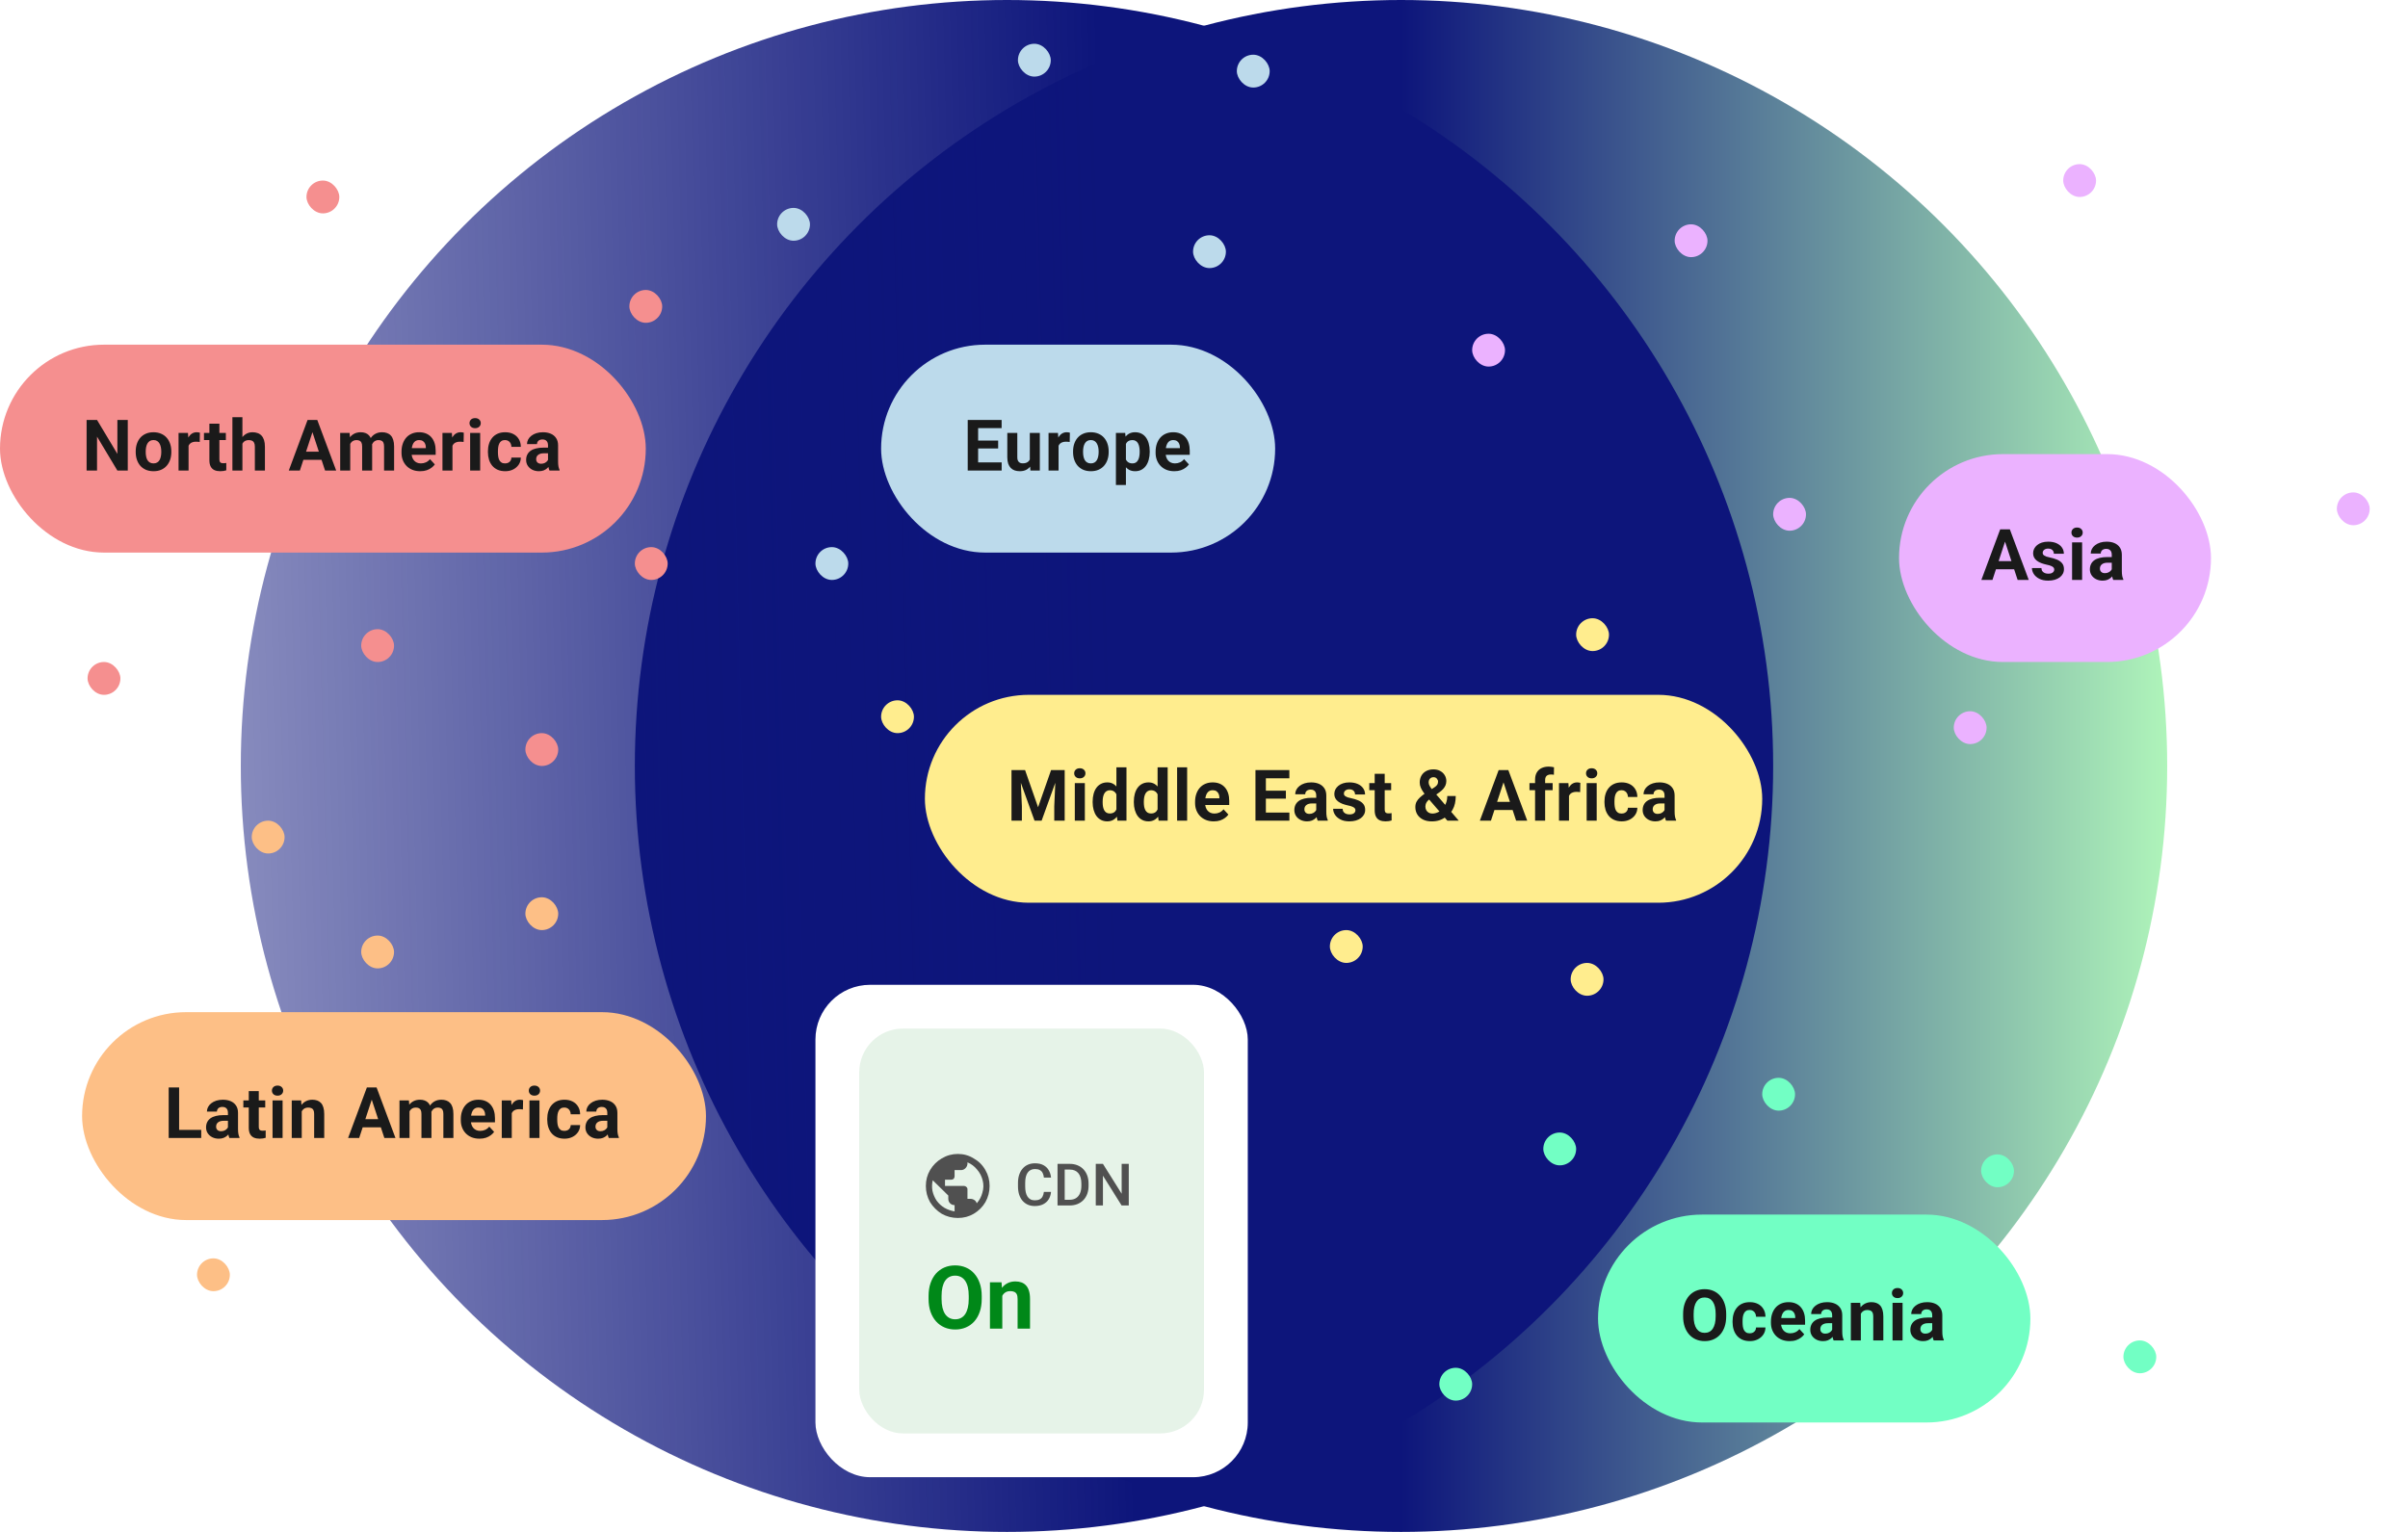 <svg width="440" height="280" viewBox="0 0 440 280" fill="none" xmlns="http://www.w3.org/2000/svg">
<g clip-path="url(#clip0_3121_9891)">
<g clip-path="url(#clip1_3121_9891)">
<circle cx="256" cy="140" r="140" fill="url(#paint0_linear_3121_9891)"/>
<circle cx="184" cy="140" r="140" fill="url(#paint1_linear_3121_9891)"/>
<rect y="63" width="118" height="38" rx="19" fill="#F58F8F"/>
<path d="M23.347 76.758V86H21.443L17.73 79.805V86H15.825V76.758H17.73L21.449 82.96V76.758H23.347ZM24.798 82.636V82.502C24.798 81.999 24.87 81.535 25.014 81.112C25.157 80.685 25.367 80.315 25.642 80.001C25.917 79.688 26.256 79.445 26.657 79.272C27.059 79.094 27.521 79.005 28.041 79.005C28.562 79.005 29.025 79.094 29.431 79.272C29.838 79.445 30.178 79.688 30.453 80.001C30.733 80.315 30.944 80.685 31.088 81.112C31.232 81.535 31.304 81.999 31.304 82.502V82.636C31.304 83.135 31.232 83.599 31.088 84.026C30.944 84.449 30.733 84.819 30.453 85.137C30.178 85.45 29.84 85.693 29.438 85.867C29.036 86.04 28.575 86.127 28.054 86.127C27.534 86.127 27.07 86.04 26.664 85.867C26.262 85.693 25.921 85.45 25.642 85.137C25.367 84.819 25.157 84.449 25.014 84.026C24.87 83.599 24.798 83.135 24.798 82.636ZM26.626 82.502V82.636C26.626 82.924 26.651 83.192 26.702 83.442C26.753 83.692 26.833 83.912 26.943 84.102C27.057 84.288 27.206 84.434 27.387 84.54C27.57 84.646 27.792 84.699 28.054 84.699C28.308 84.699 28.526 84.646 28.708 84.54C28.89 84.434 29.036 84.288 29.146 84.102C29.256 83.912 29.336 83.692 29.387 83.442C29.442 83.192 29.47 82.924 29.47 82.636V82.502C29.47 82.223 29.442 81.961 29.387 81.715C29.336 81.466 29.254 81.246 29.14 81.055C29.029 80.861 28.883 80.708 28.701 80.598C28.52 80.488 28.299 80.433 28.041 80.433C27.783 80.433 27.563 80.488 27.381 80.598C27.203 80.708 27.057 80.861 26.943 81.055C26.833 81.246 26.753 81.466 26.702 81.715C26.651 81.961 26.626 82.223 26.626 82.502ZM34.456 80.63V86H32.627V79.132H34.348L34.456 80.63ZM36.525 79.087L36.493 80.782C36.404 80.769 36.297 80.759 36.169 80.751C36.047 80.738 35.935 80.731 35.833 80.731C35.575 80.731 35.351 80.765 35.16 80.833C34.974 80.897 34.818 80.992 34.691 81.119C34.568 81.246 34.475 81.4 34.411 81.582C34.352 81.764 34.318 81.971 34.31 82.204L33.941 82.09C33.941 81.645 33.986 81.237 34.075 80.865C34.164 80.488 34.293 80.16 34.462 79.881C34.636 79.602 34.847 79.386 35.097 79.233C35.346 79.081 35.632 79.005 35.954 79.005C36.055 79.005 36.159 79.013 36.265 79.03C36.37 79.043 36.457 79.062 36.525 79.087ZM41.27 79.132V80.427H37.271V79.132H41.27ZM38.261 77.437H40.089V83.931C40.089 84.13 40.115 84.282 40.165 84.388C40.22 84.493 40.301 84.567 40.407 84.61C40.512 84.648 40.646 84.667 40.806 84.667C40.921 84.667 41.022 84.663 41.111 84.654C41.204 84.642 41.283 84.629 41.346 84.616L41.352 85.962C41.196 86.013 41.027 86.053 40.845 86.082C40.663 86.112 40.462 86.127 40.242 86.127C39.84 86.127 39.488 86.061 39.188 85.93C38.892 85.795 38.663 85.579 38.502 85.283C38.342 84.987 38.261 84.597 38.261 84.115V77.437ZM44.295 76.25V86H42.467V76.25H44.295ZM44.034 82.325H43.533C43.537 81.847 43.601 81.406 43.723 81.004C43.846 80.598 44.022 80.247 44.25 79.951C44.479 79.65 44.752 79.418 45.069 79.252C45.391 79.087 45.746 79.005 46.135 79.005C46.474 79.005 46.781 79.053 47.056 79.151C47.335 79.244 47.574 79.396 47.773 79.608C47.976 79.815 48.133 80.088 48.243 80.427C48.353 80.765 48.408 81.176 48.408 81.658V86H46.567V81.645C46.567 81.341 46.523 81.102 46.434 80.928C46.349 80.751 46.224 80.626 46.059 80.554C45.898 80.478 45.7 80.439 45.463 80.439C45.2 80.439 44.976 80.488 44.79 80.585C44.608 80.683 44.462 80.818 44.352 80.992C44.242 81.161 44.161 81.36 44.111 81.588C44.06 81.817 44.034 82.062 44.034 82.325ZM57.307 78.338L54.794 86H52.769L56.203 76.758H57.492L57.307 78.338ZM59.396 86L56.876 78.338L56.673 76.758H57.974L61.427 86H59.396ZM59.282 82.56V84.051H54.4V82.56H59.282ZM63.995 80.554V86H62.16V79.132H63.88L63.995 80.554ZM63.741 82.325H63.233C63.233 81.847 63.29 81.406 63.404 81.004C63.523 80.598 63.694 80.247 63.919 79.951C64.147 79.65 64.428 79.418 64.763 79.252C65.097 79.087 65.484 79.005 65.924 79.005C66.229 79.005 66.508 79.051 66.762 79.144C67.016 79.233 67.234 79.375 67.416 79.57C67.602 79.76 67.746 80.01 67.848 80.319C67.949 80.624 68 80.99 68 81.417V86H66.172V81.62C66.172 81.307 66.13 81.066 66.045 80.897C65.96 80.727 65.84 80.609 65.683 80.541C65.531 80.473 65.347 80.439 65.131 80.439C64.894 80.439 64.687 80.488 64.509 80.585C64.335 80.683 64.192 80.818 64.077 80.992C63.963 81.161 63.878 81.36 63.823 81.588C63.768 81.817 63.741 82.062 63.741 82.325ZM67.829 82.115L67.175 82.198C67.175 81.749 67.23 81.332 67.34 80.947C67.454 80.562 67.621 80.224 67.841 79.932C68.066 79.64 68.343 79.413 68.673 79.252C69.003 79.087 69.384 79.005 69.816 79.005C70.146 79.005 70.446 79.053 70.717 79.151C70.988 79.244 71.218 79.394 71.409 79.602C71.603 79.805 71.752 80.071 71.853 80.401C71.959 80.731 72.012 81.136 72.012 81.614V86H70.177V81.614C70.177 81.296 70.135 81.055 70.05 80.89C69.97 80.721 69.852 80.605 69.695 80.541C69.543 80.473 69.361 80.439 69.149 80.439C68.929 80.439 68.736 80.484 68.571 80.573C68.406 80.657 68.269 80.776 68.159 80.928C68.049 81.081 67.966 81.258 67.911 81.461C67.856 81.66 67.829 81.878 67.829 82.115ZM76.788 86.127C76.255 86.127 75.777 86.042 75.354 85.873C74.931 85.7 74.571 85.46 74.275 85.156C73.983 84.851 73.758 84.498 73.602 84.096C73.445 83.689 73.367 83.258 73.367 82.801V82.547C73.367 82.026 73.441 81.55 73.589 81.119C73.737 80.687 73.949 80.312 74.224 79.995C74.503 79.678 74.842 79.434 75.24 79.265C75.637 79.092 76.086 79.005 76.585 79.005C77.072 79.005 77.504 79.085 77.88 79.246C78.257 79.407 78.572 79.635 78.826 79.932C79.084 80.228 79.279 80.583 79.41 80.998C79.541 81.409 79.607 81.866 79.607 82.369V83.131H74.148V81.912H77.81V81.772C77.81 81.519 77.764 81.292 77.671 81.093C77.582 80.89 77.447 80.729 77.264 80.611C77.083 80.492 76.85 80.433 76.566 80.433C76.325 80.433 76.118 80.486 75.944 80.592C75.771 80.698 75.629 80.846 75.519 81.036C75.413 81.227 75.333 81.451 75.278 81.709C75.227 81.963 75.202 82.242 75.202 82.547V82.801C75.202 83.076 75.24 83.33 75.316 83.562C75.396 83.795 75.508 83.996 75.652 84.165C75.8 84.335 75.978 84.466 76.185 84.559C76.397 84.652 76.636 84.699 76.903 84.699C77.233 84.699 77.54 84.635 77.823 84.508C78.111 84.377 78.359 84.18 78.566 83.918L79.454 84.883C79.311 85.09 79.114 85.289 78.864 85.48C78.619 85.67 78.323 85.826 77.975 85.949C77.629 86.068 77.233 86.127 76.788 86.127ZM82.676 80.63V86H80.848V79.132H82.568L82.676 80.63ZM84.745 79.087L84.714 80.782C84.625 80.769 84.517 80.759 84.39 80.751C84.267 80.738 84.155 80.731 84.053 80.731C83.795 80.731 83.571 80.765 83.381 80.833C83.194 80.897 83.038 80.992 82.911 81.119C82.788 81.246 82.695 81.4 82.632 81.582C82.572 81.764 82.538 81.971 82.53 82.204L82.162 82.09C82.162 81.645 82.206 81.237 82.295 80.865C82.384 80.488 82.513 80.16 82.682 79.881C82.856 79.602 83.067 79.386 83.317 79.233C83.567 79.081 83.852 79.005 84.174 79.005C84.276 79.005 84.379 79.013 84.485 79.03C84.591 79.043 84.678 79.062 84.745 79.087ZM87.738 79.132V86H85.904V79.132H87.738ZM85.79 77.342C85.79 77.075 85.883 76.855 86.069 76.682C86.255 76.508 86.505 76.421 86.818 76.421C87.127 76.421 87.374 76.508 87.561 76.682C87.751 76.855 87.846 77.075 87.846 77.342C87.846 77.608 87.751 77.829 87.561 78.002C87.374 78.175 87.127 78.262 86.818 78.262C86.505 78.262 86.255 78.175 86.069 78.002C85.883 77.829 85.79 77.608 85.79 77.342ZM92.286 84.699C92.511 84.699 92.71 84.656 92.883 84.572C93.057 84.483 93.192 84.36 93.289 84.204C93.391 84.043 93.444 83.855 93.448 83.639H95.168C95.164 84.121 95.035 84.551 94.781 84.927C94.527 85.3 94.186 85.594 93.759 85.81C93.332 86.021 92.853 86.127 92.325 86.127C91.791 86.127 91.326 86.038 90.928 85.86C90.534 85.683 90.207 85.437 89.944 85.124C89.682 84.807 89.485 84.439 89.354 84.019C89.223 83.596 89.157 83.144 89.157 82.661V82.477C89.157 81.99 89.223 81.538 89.354 81.119C89.485 80.695 89.682 80.327 89.944 80.014C90.207 79.697 90.534 79.449 90.928 79.272C91.322 79.094 91.783 79.005 92.312 79.005C92.875 79.005 93.368 79.113 93.791 79.329C94.218 79.544 94.552 79.853 94.794 80.255C95.039 80.653 95.164 81.125 95.168 81.671H93.448C93.444 81.442 93.395 81.235 93.302 81.049C93.213 80.863 93.082 80.715 92.909 80.605C92.739 80.49 92.53 80.433 92.28 80.433C92.013 80.433 91.796 80.49 91.626 80.605C91.457 80.715 91.326 80.867 91.233 81.061C91.14 81.252 91.074 81.47 91.036 81.715C91.002 81.957 90.985 82.21 90.985 82.477V82.661C90.985 82.928 91.002 83.184 91.036 83.429C91.07 83.675 91.133 83.893 91.226 84.083C91.324 84.273 91.457 84.424 91.626 84.534C91.796 84.644 92.016 84.699 92.286 84.699ZM100.135 84.451V81.392C100.135 81.171 100.099 80.983 100.027 80.827C99.956 80.666 99.843 80.541 99.691 80.452C99.543 80.363 99.35 80.319 99.113 80.319C98.91 80.319 98.735 80.355 98.587 80.427C98.438 80.495 98.324 80.594 98.244 80.725C98.163 80.852 98.123 81.002 98.123 81.176H96.295C96.295 80.884 96.363 80.607 96.498 80.344C96.634 80.082 96.83 79.851 97.088 79.652C97.347 79.449 97.653 79.29 98.009 79.176C98.369 79.062 98.771 79.005 99.215 79.005C99.748 79.005 100.222 79.094 100.637 79.272C101.052 79.449 101.377 79.716 101.614 80.071C101.856 80.427 101.976 80.871 101.976 81.404V84.343C101.976 84.72 101.999 85.029 102.046 85.27C102.093 85.507 102.16 85.714 102.249 85.892V86H100.402C100.313 85.814 100.245 85.581 100.199 85.302C100.157 85.018 100.135 84.735 100.135 84.451ZM100.377 81.817L100.389 82.852H99.367C99.126 82.852 98.917 82.879 98.739 82.934C98.561 82.989 98.415 83.067 98.301 83.169C98.187 83.266 98.102 83.38 98.047 83.512C97.996 83.643 97.971 83.787 97.971 83.943C97.971 84.1 98.007 84.242 98.079 84.369C98.151 84.491 98.254 84.589 98.39 84.661C98.525 84.728 98.684 84.762 98.866 84.762C99.141 84.762 99.38 84.707 99.583 84.597C99.786 84.487 99.943 84.352 100.053 84.191C100.167 84.03 100.226 83.878 100.231 83.734L100.713 84.508C100.645 84.682 100.552 84.862 100.434 85.048C100.319 85.234 100.173 85.41 99.996 85.575C99.818 85.736 99.604 85.869 99.355 85.975C99.105 86.076 98.809 86.127 98.466 86.127C98.03 86.127 97.634 86.04 97.279 85.867C96.928 85.689 96.648 85.446 96.441 85.137C96.238 84.824 96.136 84.468 96.136 84.07C96.136 83.711 96.204 83.391 96.34 83.112C96.475 82.832 96.674 82.598 96.936 82.407C97.203 82.213 97.535 82.067 97.933 81.969C98.331 81.868 98.792 81.817 99.317 81.817H100.377Z" fill="#1A1A1A"/>
<rect x="161" y="63" width="72" height="38" rx="19" fill="#BCDAEB"/>
<path d="M183.027 84.515V86H178.107V84.515H183.027ZM178.729 76.758V86H176.825V76.758H178.729ZM182.386 80.522V81.969H178.107V80.522H182.386ZM183.021 76.758V78.249H178.107V76.758H183.021ZM188.172 84.356V79.132H190V86H188.28L188.172 84.356ZM188.375 82.947L188.914 82.934C188.914 83.391 188.861 83.816 188.756 84.21C188.65 84.599 188.491 84.938 188.28 85.226C188.068 85.509 187.801 85.731 187.48 85.892C187.158 86.049 186.779 86.127 186.344 86.127C186.009 86.127 185.7 86.08 185.417 85.987C185.137 85.89 184.896 85.74 184.693 85.537C184.494 85.329 184.338 85.065 184.223 84.743C184.113 84.417 184.058 84.026 184.058 83.569V79.132H185.887V83.582C185.887 83.785 185.91 83.956 185.956 84.096C186.007 84.235 186.077 84.35 186.166 84.439C186.255 84.527 186.358 84.591 186.477 84.629C186.6 84.667 186.735 84.686 186.883 84.686C187.26 84.686 187.556 84.61 187.772 84.457C187.992 84.305 188.146 84.098 188.235 83.835C188.328 83.569 188.375 83.273 188.375 82.947ZM193.424 80.63V86H191.596V79.132H193.317L193.424 80.63ZM195.494 79.087L195.462 80.782C195.373 80.769 195.265 80.759 195.138 80.751C195.016 80.738 194.903 80.731 194.802 80.731C194.544 80.731 194.319 80.765 194.129 80.833C193.943 80.897 193.786 80.992 193.659 81.119C193.537 81.246 193.443 81.4 193.38 81.582C193.321 81.764 193.287 81.971 193.278 82.204L192.91 82.09C192.91 81.645 192.955 81.237 193.044 80.865C193.132 80.488 193.261 80.16 193.431 79.881C193.604 79.602 193.816 79.386 194.066 79.233C194.315 79.081 194.601 79.005 194.922 79.005C195.024 79.005 195.128 79.013 195.233 79.03C195.339 79.043 195.426 79.062 195.494 79.087ZM196.075 82.636V82.502C196.075 81.999 196.147 81.535 196.29 81.112C196.434 80.685 196.644 80.315 196.919 80.001C197.194 79.688 197.532 79.445 197.934 79.272C198.336 79.094 198.798 79.005 199.318 79.005C199.839 79.005 200.302 79.094 200.708 79.272C201.115 79.445 201.455 79.688 201.73 80.001C202.01 80.315 202.221 80.685 202.365 81.112C202.509 81.535 202.581 81.999 202.581 82.502V82.636C202.581 83.135 202.509 83.599 202.365 84.026C202.221 84.449 202.01 84.819 201.73 85.137C201.455 85.45 201.117 85.693 200.715 85.867C200.313 86.04 199.851 86.127 199.331 86.127C198.81 86.127 198.347 86.04 197.941 85.867C197.539 85.693 197.198 85.45 196.919 85.137C196.644 84.819 196.434 84.449 196.29 84.026C196.147 83.599 196.075 83.135 196.075 82.636ZM197.903 82.502V82.636C197.903 82.924 197.928 83.192 197.979 83.442C198.03 83.692 198.11 83.912 198.22 84.102C198.334 84.288 198.482 84.434 198.664 84.54C198.846 84.646 199.069 84.699 199.331 84.699C199.585 84.699 199.803 84.646 199.985 84.54C200.167 84.434 200.313 84.288 200.423 84.102C200.533 83.912 200.613 83.692 200.664 83.442C200.719 83.192 200.746 82.924 200.746 82.636V82.502C200.746 82.223 200.719 81.961 200.664 81.715C200.613 81.466 200.531 81.246 200.416 81.055C200.306 80.861 200.16 80.708 199.978 80.598C199.796 80.488 199.576 80.433 199.318 80.433C199.06 80.433 198.84 80.488 198.658 80.598C198.48 80.708 198.334 80.861 198.22 81.055C198.11 81.246 198.03 81.466 197.979 81.715C197.928 81.961 197.903 82.223 197.903 82.502ZM205.733 80.452V88.641H203.904V79.132H205.599L205.733 80.452ZM210.081 82.49V82.623C210.081 83.122 210.022 83.586 209.903 84.013C209.789 84.441 209.619 84.813 209.395 85.13C209.171 85.444 208.892 85.689 208.557 85.867C208.227 86.04 207.846 86.127 207.415 86.127C206.996 86.127 206.632 86.042 206.323 85.873C206.014 85.704 205.754 85.467 205.542 85.162C205.335 84.853 205.168 84.496 205.041 84.089C204.914 83.683 204.816 83.247 204.749 82.782V82.433C204.816 81.933 204.914 81.476 205.041 81.061C205.168 80.643 205.335 80.281 205.542 79.976C205.754 79.667 206.012 79.428 206.317 79.259C206.626 79.09 206.987 79.005 207.402 79.005C207.838 79.005 208.221 79.087 208.551 79.252C208.885 79.418 209.165 79.654 209.389 79.963C209.617 80.272 209.789 80.641 209.903 81.068C210.022 81.495 210.081 81.969 210.081 82.49ZM208.246 82.623V82.49C208.246 82.198 208.221 81.929 208.17 81.684C208.124 81.434 208.047 81.216 207.942 81.03C207.84 80.844 207.705 80.7 207.535 80.598C207.37 80.492 207.169 80.439 206.932 80.439C206.683 80.439 206.469 80.48 206.291 80.56C206.118 80.641 205.976 80.757 205.866 80.909C205.756 81.061 205.673 81.243 205.618 81.455C205.563 81.667 205.529 81.906 205.517 82.172V83.055C205.538 83.368 205.597 83.649 205.695 83.899C205.792 84.144 205.942 84.339 206.145 84.483C206.348 84.627 206.615 84.699 206.945 84.699C207.186 84.699 207.389 84.646 207.554 84.54C207.719 84.43 207.853 84.28 207.954 84.089C208.06 83.899 208.134 83.679 208.176 83.429C208.223 83.18 208.246 82.911 208.246 82.623ZM214.578 86.127C214.045 86.127 213.567 86.042 213.144 85.873C212.72 85.7 212.361 85.46 212.064 85.156C211.772 84.851 211.548 84.498 211.392 84.096C211.235 83.689 211.157 83.258 211.157 82.801V82.547C211.157 82.026 211.231 81.55 211.379 81.119C211.527 80.687 211.739 80.312 212.014 79.995C212.293 79.678 212.632 79.434 213.029 79.265C213.427 79.092 213.876 79.005 214.375 79.005C214.862 79.005 215.293 79.085 215.67 79.246C216.047 79.407 216.362 79.635 216.616 79.932C216.874 80.228 217.069 80.583 217.2 80.998C217.331 81.409 217.396 81.866 217.396 82.369V83.131H211.938V81.912H215.6V81.772C215.6 81.519 215.554 81.292 215.46 81.093C215.372 80.89 215.236 80.729 215.054 80.611C214.872 80.492 214.639 80.433 214.356 80.433C214.115 80.433 213.907 80.486 213.734 80.592C213.56 80.698 213.419 80.846 213.309 81.036C213.203 81.227 213.122 81.451 213.067 81.709C213.017 81.963 212.991 82.242 212.991 82.547V82.801C212.991 83.076 213.029 83.33 213.105 83.562C213.186 83.795 213.298 83.996 213.442 84.165C213.59 84.335 213.768 84.466 213.975 84.559C214.187 84.652 214.426 84.699 214.692 84.699C215.022 84.699 215.329 84.635 215.613 84.508C215.901 84.377 216.148 84.18 216.355 83.918L217.244 84.883C217.1 85.09 216.903 85.289 216.654 85.48C216.408 85.67 216.112 85.826 215.765 85.949C215.418 86.068 215.022 86.127 214.578 86.127Z" fill="#1A1A1A"/>
<rect x="347" y="83" width="57" height="38" rx="19" fill="#EBB2FF"/>
<path d="M366.583 98.338L364.069 106H362.044L365.479 96.758H366.767L366.583 98.338ZM368.671 106L366.151 98.338L365.948 96.758H367.25L370.703 106H368.671ZM368.557 102.56V104.051H363.676V102.56H368.557ZM375.359 104.102C375.359 103.971 375.321 103.852 375.244 103.747C375.168 103.641 375.026 103.543 374.819 103.455C374.616 103.361 374.322 103.277 373.937 103.201C373.59 103.125 373.266 103.029 372.966 102.915C372.669 102.797 372.411 102.655 372.191 102.49C371.975 102.325 371.806 102.13 371.683 101.906C371.561 101.677 371.499 101.417 371.499 101.125C371.499 100.837 371.561 100.566 371.683 100.312C371.81 100.059 371.99 99.834 372.223 99.64C372.46 99.441 372.748 99.286 373.086 99.176C373.429 99.062 373.814 99.005 374.242 99.005C374.838 99.005 375.35 99.1 375.778 99.29C376.209 99.481 376.539 99.743 376.768 100.078C377.001 100.408 377.117 100.784 377.117 101.208H375.289C375.289 101.03 375.251 100.871 375.175 100.731C375.103 100.588 374.988 100.475 374.832 100.395C374.679 100.31 374.481 100.268 374.235 100.268C374.032 100.268 373.856 100.304 373.708 100.376C373.56 100.444 373.446 100.537 373.366 100.655C373.289 100.77 373.251 100.896 373.251 101.036C373.251 101.142 373.272 101.237 373.315 101.322C373.361 101.402 373.435 101.476 373.537 101.544C373.638 101.612 373.77 101.675 373.93 101.734C374.096 101.789 374.299 101.84 374.54 101.887C375.035 101.988 375.477 102.122 375.867 102.287C376.256 102.447 376.565 102.667 376.793 102.947C377.022 103.222 377.136 103.584 377.136 104.032C377.136 104.337 377.068 104.616 376.933 104.87C376.797 105.124 376.603 105.346 376.349 105.537C376.095 105.723 375.79 105.869 375.435 105.975C375.084 106.076 374.688 106.127 374.248 106.127C373.609 106.127 373.067 106.013 372.623 105.784C372.183 105.556 371.848 105.266 371.62 104.915C371.396 104.559 371.283 104.195 371.283 103.823H373.016C373.025 104.072 373.088 104.273 373.207 104.426C373.33 104.578 373.484 104.688 373.67 104.756C373.861 104.824 374.066 104.857 374.286 104.857C374.523 104.857 374.72 104.826 374.876 104.762C375.033 104.694 375.151 104.606 375.232 104.496C375.316 104.381 375.359 104.25 375.359 104.102ZM380.453 99.132V106H378.618V99.132H380.453ZM378.504 97.342C378.504 97.075 378.597 96.855 378.783 96.682C378.969 96.508 379.219 96.421 379.532 96.421C379.841 96.421 380.089 96.508 380.275 96.682C380.465 96.855 380.561 97.075 380.561 97.342C380.561 97.608 380.465 97.829 380.275 98.002C380.089 98.175 379.841 98.262 379.532 98.262C379.219 98.262 378.969 98.175 378.783 98.002C378.597 97.829 378.504 97.608 378.504 97.342ZM385.871 104.451V101.392C385.871 101.172 385.835 100.983 385.763 100.827C385.691 100.666 385.579 100.541 385.426 100.452C385.278 100.363 385.086 100.319 384.849 100.319C384.645 100.319 384.47 100.355 384.322 100.427C384.174 100.494 384.059 100.594 383.979 100.725C383.899 100.852 383.858 101.002 383.858 101.176H382.03C382.03 100.884 382.098 100.607 382.233 100.344C382.369 100.082 382.565 99.851 382.824 99.652C383.082 99.449 383.389 99.29 383.744 99.176C384.104 99.062 384.506 99.005 384.95 99.005C385.483 99.005 385.957 99.094 386.372 99.272C386.787 99.449 387.113 99.716 387.35 100.071C387.591 100.427 387.711 100.871 387.711 101.404V104.343C387.711 104.72 387.735 105.029 387.781 105.27C387.828 105.507 387.895 105.714 387.984 105.892V106H386.137C386.048 105.814 385.981 105.581 385.934 105.302C385.892 105.018 385.871 104.735 385.871 104.451ZM386.112 101.817L386.124 102.852H385.102C384.861 102.852 384.652 102.879 384.474 102.934C384.296 102.989 384.15 103.067 384.036 103.169C383.922 103.266 383.837 103.381 383.782 103.512C383.731 103.643 383.706 103.787 383.706 103.943C383.706 104.1 383.742 104.242 383.814 104.369C383.886 104.491 383.989 104.589 384.125 104.661C384.26 104.728 384.419 104.762 384.601 104.762C384.876 104.762 385.115 104.707 385.318 104.597C385.521 104.487 385.678 104.352 385.788 104.191C385.902 104.03 385.961 103.878 385.966 103.734L386.448 104.508C386.38 104.682 386.287 104.862 386.169 105.048C386.055 105.234 385.909 105.41 385.731 105.575C385.553 105.736 385.339 105.869 385.09 105.975C384.84 106.076 384.544 106.127 384.201 106.127C383.765 106.127 383.37 106.04 383.014 105.867C382.663 105.689 382.384 105.446 382.176 105.137C381.973 104.824 381.871 104.468 381.871 104.07C381.871 103.711 381.939 103.391 382.075 103.112C382.21 102.833 382.409 102.598 382.671 102.407C382.938 102.213 383.27 102.067 383.668 101.969C384.066 101.868 384.527 101.817 385.052 101.817H386.112Z" fill="#1A1A1A"/>
<rect x="292" y="222" width="79" height="38" rx="19" fill="#72FFC4"/>
<path d="M315.417 240.163V240.601C315.417 241.304 315.322 241.934 315.131 242.493C314.941 243.051 314.672 243.527 314.325 243.921C313.978 244.31 313.563 244.609 313.081 244.816C312.603 245.023 312.072 245.127 311.488 245.127C310.908 245.127 310.377 245.023 309.895 244.816C309.416 244.609 309.002 244.31 308.65 243.921C308.299 243.527 308.026 243.051 307.832 242.493C307.641 241.934 307.546 241.304 307.546 240.601V240.163C307.546 239.456 307.641 238.826 307.832 238.271C308.022 237.713 308.291 237.237 308.638 236.843C308.989 236.45 309.404 236.149 309.882 235.942C310.364 235.735 310.895 235.631 311.475 235.631C312.059 235.631 312.59 235.735 313.068 235.942C313.551 236.149 313.965 236.45 314.312 236.843C314.664 237.237 314.935 237.713 315.125 238.271C315.32 238.826 315.417 239.456 315.417 240.163ZM313.494 240.601V240.15C313.494 239.66 313.449 239.228 313.36 238.855C313.271 238.483 313.14 238.17 312.967 237.916C312.793 237.662 312.582 237.472 312.332 237.345C312.082 237.214 311.797 237.148 311.475 237.148C311.153 237.148 310.868 237.214 310.618 237.345C310.373 237.472 310.163 237.662 309.99 237.916C309.82 238.17 309.691 238.483 309.603 238.855C309.514 239.228 309.469 239.66 309.469 240.15V240.601C309.469 241.088 309.514 241.519 309.603 241.896C309.691 242.268 309.823 242.584 309.996 242.842C310.17 243.096 310.381 243.288 310.631 243.419C310.881 243.551 311.166 243.616 311.488 243.616C311.809 243.616 312.095 243.551 312.345 243.419C312.594 243.288 312.804 243.096 312.973 242.842C313.142 242.584 313.271 242.268 313.36 241.896C313.449 241.519 313.494 241.088 313.494 240.601ZM319.711 243.699C319.936 243.699 320.134 243.656 320.308 243.572C320.481 243.483 320.617 243.36 320.714 243.204C320.816 243.043 320.869 242.854 320.873 242.639H322.593C322.589 243.121 322.46 243.551 322.206 243.927C321.952 244.3 321.611 244.594 321.184 244.81C320.756 245.021 320.278 245.127 319.749 245.127C319.216 245.127 318.751 245.038 318.353 244.86C317.959 244.683 317.631 244.437 317.369 244.124C317.107 243.807 316.91 243.438 316.779 243.02C316.647 242.596 316.582 242.144 316.582 241.661V241.477C316.582 240.99 316.647 240.538 316.779 240.119C316.91 239.695 317.107 239.327 317.369 239.014C317.631 238.697 317.959 238.449 318.353 238.271C318.746 238.094 319.208 238.005 319.737 238.005C320.299 238.005 320.792 238.113 321.216 238.329C321.643 238.544 321.977 238.853 322.219 239.255C322.464 239.653 322.589 240.125 322.593 240.671H320.873C320.869 240.442 320.82 240.235 320.727 240.049C320.638 239.863 320.507 239.715 320.333 239.604C320.164 239.49 319.955 239.433 319.705 239.433C319.438 239.433 319.22 239.49 319.051 239.604C318.882 239.715 318.751 239.867 318.658 240.062C318.564 240.252 318.499 240.47 318.461 240.715C318.427 240.957 318.41 241.21 318.41 241.477V241.661C318.41 241.928 318.427 242.184 318.461 242.429C318.495 242.675 318.558 242.893 318.651 243.083C318.749 243.273 318.882 243.424 319.051 243.534C319.22 243.644 319.44 243.699 319.711 243.699ZM327.014 245.127C326.481 245.127 326.003 245.042 325.58 244.873C325.157 244.7 324.797 244.46 324.501 244.156C324.209 243.851 323.984 243.498 323.828 243.096C323.671 242.689 323.593 242.258 323.593 241.801V241.547C323.593 241.026 323.667 240.55 323.815 240.119C323.963 239.687 324.175 239.312 324.45 238.995C324.729 238.678 325.068 238.434 325.465 238.265C325.863 238.092 326.312 238.005 326.811 238.005C327.298 238.005 327.729 238.085 328.106 238.246C328.483 238.407 328.798 238.635 329.052 238.932C329.31 239.228 329.505 239.583 329.636 239.998C329.767 240.409 329.833 240.866 329.833 241.369V242.131H324.374V240.912H328.036V240.772C328.036 240.519 327.99 240.292 327.897 240.093C327.808 239.89 327.672 239.729 327.49 239.611C327.308 239.492 327.076 239.433 326.792 239.433C326.551 239.433 326.344 239.486 326.17 239.592C325.997 239.698 325.855 239.846 325.745 240.036C325.639 240.227 325.559 240.451 325.504 240.709C325.453 240.963 325.427 241.242 325.427 241.547V241.801C325.427 242.076 325.465 242.33 325.542 242.562C325.622 242.795 325.734 242.996 325.878 243.166C326.026 243.335 326.204 243.466 326.411 243.559C326.623 243.652 326.862 243.699 327.129 243.699C327.459 243.699 327.765 243.635 328.049 243.508C328.337 243.377 328.584 243.18 328.792 242.918L329.68 243.883C329.536 244.09 329.34 244.289 329.09 244.479C328.844 244.67 328.548 244.826 328.201 244.949C327.854 245.068 327.459 245.127 327.014 245.127ZM334.781 243.451V240.392C334.781 240.172 334.745 239.983 334.673 239.827C334.601 239.666 334.489 239.541 334.336 239.452C334.188 239.363 333.996 239.319 333.759 239.319C333.556 239.319 333.38 239.355 333.232 239.427C333.084 239.494 332.969 239.594 332.889 239.725C332.809 239.852 332.768 240.002 332.768 240.176H330.94C330.94 239.884 331.008 239.607 331.143 239.344C331.279 239.082 331.476 238.851 331.734 238.652C331.992 238.449 332.299 238.291 332.654 238.176C333.014 238.062 333.416 238.005 333.86 238.005C334.393 238.005 334.867 238.094 335.282 238.271C335.697 238.449 336.023 238.716 336.26 239.071C336.501 239.427 336.621 239.871 336.621 240.404V243.343C336.621 243.72 336.645 244.029 336.691 244.27C336.738 244.507 336.806 244.714 336.894 244.892V245H335.047C334.958 244.814 334.891 244.581 334.844 244.302C334.802 244.018 334.781 243.735 334.781 243.451ZM335.022 240.817L335.035 241.852H334.013C333.771 241.852 333.562 241.879 333.384 241.934C333.206 241.989 333.06 242.067 332.946 242.169C332.832 242.266 332.747 242.381 332.692 242.512C332.642 242.643 332.616 242.787 332.616 242.943C332.616 243.1 332.652 243.242 332.724 243.369C332.796 243.491 332.9 243.589 333.035 243.661C333.17 243.728 333.329 243.762 333.511 243.762C333.786 243.762 334.025 243.707 334.228 243.597C334.432 243.487 334.588 243.352 334.698 243.191C334.812 243.03 334.872 242.878 334.876 242.734L335.358 243.508C335.291 243.682 335.197 243.862 335.079 244.048C334.965 244.234 334.819 244.41 334.641 244.575C334.463 244.736 334.25 244.869 334 244.975C333.75 245.076 333.454 245.127 333.111 245.127C332.675 245.127 332.28 245.04 331.924 244.867C331.573 244.689 331.294 244.446 331.086 244.137C330.883 243.824 330.782 243.468 330.782 243.07C330.782 242.711 330.849 242.391 330.985 242.112C331.12 241.833 331.319 241.598 331.581 241.407C331.848 241.213 332.18 241.067 332.578 240.969C332.976 240.868 333.437 240.817 333.962 240.817H335.022ZM340.021 239.598V245H338.193V238.132H339.906L340.021 239.598ZM339.754 241.325H339.259C339.259 240.817 339.325 240.36 339.456 239.954C339.587 239.543 339.771 239.194 340.008 238.906C340.245 238.614 340.526 238.392 340.852 238.24C341.182 238.083 341.55 238.005 341.957 238.005C342.278 238.005 342.572 238.051 342.839 238.145C343.106 238.238 343.334 238.386 343.525 238.589C343.719 238.792 343.867 239.061 343.969 239.395C344.075 239.729 344.128 240.138 344.128 240.62V245H342.287V240.614C342.287 240.309 342.244 240.072 342.16 239.903C342.075 239.734 341.95 239.615 341.785 239.547C341.625 239.475 341.426 239.439 341.189 239.439C340.943 239.439 340.73 239.488 340.548 239.585C340.37 239.683 340.222 239.818 340.103 239.992C339.989 240.161 339.902 240.36 339.843 240.588C339.784 240.817 339.754 241.062 339.754 241.325ZM347.647 238.132V245H345.813V238.132H347.647ZM345.699 236.342C345.699 236.075 345.792 235.855 345.978 235.682C346.164 235.508 346.414 235.421 346.727 235.421C347.036 235.421 347.284 235.508 347.47 235.682C347.66 235.855 347.755 236.075 347.755 236.342C347.755 236.608 347.66 236.828 347.47 237.002C347.284 237.175 347.036 237.262 346.727 237.262C346.414 237.262 346.164 237.175 345.978 237.002C345.792 236.828 345.699 236.608 345.699 236.342ZM353.065 243.451V240.392C353.065 240.172 353.029 239.983 352.957 239.827C352.885 239.666 352.773 239.541 352.621 239.452C352.473 239.363 352.28 239.319 352.043 239.319C351.84 239.319 351.665 239.355 351.516 239.427C351.368 239.494 351.254 239.594 351.174 239.725C351.093 239.852 351.053 240.002 351.053 240.176H349.225C349.225 239.884 349.293 239.607 349.428 239.344C349.563 239.082 349.76 238.851 350.018 238.652C350.276 238.449 350.583 238.291 350.939 238.176C351.298 238.062 351.7 238.005 352.145 238.005C352.678 238.005 353.152 238.094 353.567 238.271C353.981 238.449 354.307 238.716 354.544 239.071C354.785 239.427 354.906 239.871 354.906 240.404V243.343C354.906 243.72 354.929 244.029 354.976 244.27C355.022 244.507 355.09 244.714 355.179 244.892V245H353.332C353.243 244.814 353.175 244.581 353.129 244.302C353.086 244.018 353.065 243.735 353.065 243.451ZM353.306 240.817L353.319 241.852H352.297C352.056 241.852 351.846 241.879 351.669 241.934C351.491 241.989 351.345 242.067 351.231 242.169C351.117 242.266 351.032 242.381 350.977 242.512C350.926 242.643 350.901 242.787 350.901 242.943C350.901 243.1 350.937 243.242 351.009 243.369C351.081 243.491 351.184 243.589 351.32 243.661C351.455 243.728 351.614 243.762 351.796 243.762C352.071 243.762 352.31 243.707 352.513 243.597C352.716 243.487 352.873 243.352 352.983 243.191C353.097 243.03 353.156 242.878 353.16 242.734L353.643 243.508C353.575 243.682 353.482 243.862 353.364 244.048C353.249 244.234 353.103 244.41 352.926 244.575C352.748 244.736 352.534 244.869 352.284 244.975C352.035 245.076 351.739 245.127 351.396 245.127C350.96 245.127 350.564 245.04 350.209 244.867C349.858 244.689 349.578 244.446 349.371 244.137C349.168 243.824 349.066 243.468 349.066 243.07C349.066 242.711 349.134 242.391 349.269 242.112C349.405 241.833 349.604 241.598 349.866 241.407C350.133 241.213 350.465 241.067 350.863 240.969C351.26 240.868 351.722 240.817 352.246 240.817H353.306Z" fill="#1A1A1A"/>
<rect x="169" y="127" width="153" height="38" rx="19" fill="#FFED8E"/>
<path d="M185.695 140.758H187.307L189.681 147.543L192.055 140.758H193.667L190.329 150H189.034L185.695 140.758ZM184.825 140.758H186.431L186.723 147.372V150H184.825V140.758ZM192.931 140.758H194.543V150H192.639V147.372L192.931 140.758ZM198.228 143.132V150H196.394V143.132H198.228ZM196.28 141.342C196.28 141.075 196.373 140.855 196.559 140.682C196.745 140.508 196.995 140.421 197.308 140.421C197.617 140.421 197.864 140.508 198.051 140.682C198.241 140.855 198.336 141.075 198.336 141.342C198.336 141.608 198.241 141.828 198.051 142.002C197.864 142.175 197.617 142.262 197.308 142.262C196.995 142.262 196.745 142.175 196.559 142.002C196.373 141.828 196.28 141.608 196.28 141.342ZM203.995 148.502V140.25H205.836V150H204.179L203.995 148.502ZM199.653 146.648V146.515C199.653 145.99 199.713 145.514 199.831 145.087C199.95 144.655 200.123 144.285 200.352 143.976C200.58 143.667 200.862 143.428 201.196 143.259C201.53 143.09 201.911 143.005 202.338 143.005C202.74 143.005 203.092 143.09 203.392 143.259C203.697 143.428 203.955 143.669 204.167 143.982C204.382 144.291 204.556 144.657 204.687 145.081C204.818 145.5 204.914 145.959 204.973 146.458V146.75C204.914 147.228 204.818 147.673 204.687 148.083C204.556 148.493 204.382 148.853 204.167 149.162C203.955 149.467 203.697 149.704 203.392 149.873C203.087 150.042 202.732 150.127 202.326 150.127C201.898 150.127 201.518 150.04 201.183 149.867C200.853 149.693 200.574 149.45 200.345 149.137C200.121 148.824 199.95 148.455 199.831 148.032C199.713 147.609 199.653 147.148 199.653 146.648ZM201.482 146.515V146.648C201.482 146.932 201.503 147.196 201.545 147.442C201.592 147.687 201.666 147.905 201.767 148.096C201.873 148.282 202.008 148.428 202.173 148.534C202.343 148.635 202.548 148.686 202.789 148.686C203.102 148.686 203.36 148.616 203.564 148.477C203.767 148.333 203.921 148.136 204.027 147.886C204.137 147.637 204.2 147.349 204.217 147.023V146.191C204.205 145.925 204.167 145.686 204.103 145.474C204.044 145.258 203.955 145.074 203.837 144.922C203.722 144.77 203.578 144.651 203.405 144.566C203.236 144.482 203.035 144.439 202.802 144.439C202.565 144.439 202.362 144.494 202.192 144.604C202.023 144.71 201.886 144.856 201.78 145.042C201.678 145.229 201.602 145.449 201.551 145.703C201.505 145.952 201.482 146.223 201.482 146.515ZM211.52 148.502V140.25H213.361V150H211.704L211.52 148.502ZM207.179 146.648V146.515C207.179 145.99 207.238 145.514 207.356 145.087C207.475 144.655 207.648 144.285 207.877 143.976C208.105 143.667 208.387 143.428 208.721 143.259C209.055 143.09 209.436 143.005 209.864 143.005C210.266 143.005 210.617 143.09 210.917 143.259C211.222 143.428 211.48 143.669 211.692 143.982C211.908 144.291 212.081 144.657 212.212 145.081C212.343 145.5 212.439 145.959 212.498 146.458V146.75C212.439 147.228 212.343 147.673 212.212 148.083C212.081 148.493 211.908 148.853 211.692 149.162C211.48 149.467 211.222 149.704 210.917 149.873C210.613 150.042 210.257 150.127 209.851 150.127C209.424 150.127 209.043 150.04 208.708 149.867C208.378 149.693 208.099 149.45 207.871 149.137C207.646 148.824 207.475 148.455 207.356 148.032C207.238 147.609 207.179 147.148 207.179 146.648ZM209.007 146.515V146.648C209.007 146.932 209.028 147.196 209.07 147.442C209.117 147.687 209.191 147.905 209.292 148.096C209.398 148.282 209.534 148.428 209.699 148.534C209.868 148.635 210.073 148.686 210.314 148.686C210.628 148.686 210.886 148.616 211.089 148.477C211.292 148.333 211.446 148.136 211.552 147.886C211.662 147.637 211.726 147.349 211.743 147.023V146.191C211.73 145.925 211.692 145.686 211.628 145.474C211.569 145.258 211.48 145.074 211.362 144.922C211.247 144.77 211.104 144.651 210.93 144.566C210.761 144.482 210.56 144.439 210.327 144.439C210.09 144.439 209.887 144.494 209.718 144.604C209.548 144.71 209.411 144.856 209.305 145.042C209.204 145.229 209.127 145.449 209.077 145.703C209.03 145.952 209.007 146.223 209.007 146.515ZM216.919 140.25V150H215.085V140.25H216.919ZM221.791 150.127C221.258 150.127 220.78 150.042 220.356 149.873C219.933 149.7 219.574 149.46 219.277 149.156C218.985 148.851 218.761 148.498 218.604 148.096C218.448 147.689 218.37 147.258 218.37 146.801V146.547C218.37 146.026 218.444 145.55 218.592 145.119C218.74 144.687 218.951 144.312 219.227 143.995C219.506 143.678 219.844 143.434 220.242 143.265C220.64 143.092 221.089 143.005 221.588 143.005C222.075 143.005 222.506 143.085 222.883 143.246C223.259 143.407 223.575 143.635 223.829 143.932C224.087 144.228 224.281 144.583 224.413 144.998C224.544 145.409 224.609 145.866 224.609 146.369V147.131H219.15V145.912H222.813V145.772C222.813 145.519 222.766 145.292 222.673 145.093C222.584 144.89 222.449 144.729 222.267 144.611C222.085 144.492 221.852 144.433 221.569 144.433C221.328 144.433 221.12 144.486 220.947 144.592C220.773 144.698 220.632 144.846 220.521 145.036C220.416 145.227 220.335 145.451 220.28 145.709C220.229 145.963 220.204 146.242 220.204 146.547V146.801C220.204 147.076 220.242 147.33 220.318 147.562C220.399 147.795 220.511 147.996 220.655 148.166C220.803 148.335 220.981 148.466 221.188 148.559C221.4 148.652 221.639 148.699 221.905 148.699C222.235 148.699 222.542 148.635 222.826 148.508C223.113 148.377 223.361 148.18 223.568 147.918L224.457 148.883C224.313 149.09 224.116 149.289 223.867 149.479C223.621 149.67 223.325 149.826 222.978 149.949C222.631 150.068 222.235 150.127 221.791 150.127ZM235.604 148.515V150H230.684V148.515H235.604ZM231.306 140.758V150H229.402V140.758H231.306ZM234.963 144.522V145.969H230.684V144.522H234.963ZM235.597 140.758V142.25H230.684V140.758H235.597ZM240.507 148.451V145.392C240.507 145.172 240.471 144.983 240.399 144.827C240.327 144.666 240.215 144.541 240.063 144.452C239.915 144.363 239.722 144.319 239.485 144.319C239.282 144.319 239.107 144.355 238.958 144.427C238.81 144.494 238.696 144.594 238.616 144.725C238.535 144.852 238.495 145.002 238.495 145.176H236.667C236.667 144.884 236.735 144.607 236.87 144.344C237.005 144.082 237.202 143.851 237.46 143.652C237.718 143.449 238.025 143.291 238.381 143.176C238.74 143.062 239.142 143.005 239.587 143.005C240.12 143.005 240.594 143.094 241.009 143.271C241.423 143.449 241.749 143.716 241.986 144.071C242.227 144.427 242.348 144.871 242.348 145.404V148.343C242.348 148.72 242.371 149.029 242.418 149.27C242.464 149.507 242.532 149.714 242.621 149.892V150H240.774C240.685 149.814 240.617 149.581 240.571 149.302C240.528 149.018 240.507 148.735 240.507 148.451ZM240.748 145.817L240.761 146.852H239.739C239.498 146.852 239.288 146.879 239.111 146.934C238.933 146.989 238.787 147.067 238.673 147.169C238.558 147.266 238.474 147.381 238.419 147.512C238.368 147.643 238.343 147.787 238.343 147.943C238.343 148.1 238.379 148.242 238.451 148.369C238.523 148.491 238.626 148.589 238.762 148.661C238.897 148.728 239.056 148.762 239.238 148.762C239.513 148.762 239.752 148.707 239.955 148.597C240.158 148.487 240.315 148.352 240.425 148.191C240.539 148.03 240.598 147.878 240.602 147.734L241.085 148.508C241.017 148.682 240.924 148.862 240.806 149.048C240.691 149.234 240.545 149.41 240.368 149.575C240.19 149.736 239.976 149.869 239.726 149.975C239.477 150.076 239.181 150.127 238.838 150.127C238.402 150.127 238.006 150.04 237.651 149.867C237.3 149.689 237.02 149.446 236.813 149.137C236.61 148.824 236.508 148.468 236.508 148.07C236.508 147.711 236.576 147.391 236.711 147.112C236.847 146.833 237.046 146.598 237.308 146.407C237.575 146.213 237.907 146.067 238.305 145.969C238.702 145.868 239.164 145.817 239.688 145.817H240.748ZM247.671 148.102C247.671 147.971 247.633 147.852 247.556 147.747C247.48 147.641 247.338 147.543 247.131 147.455C246.928 147.361 246.634 147.277 246.249 147.201C245.902 147.125 245.578 147.029 245.278 146.915C244.981 146.797 244.723 146.655 244.503 146.49C244.287 146.325 244.118 146.13 243.995 145.906C243.873 145.677 243.811 145.417 243.811 145.125C243.811 144.837 243.873 144.566 243.995 144.312C244.122 144.059 244.302 143.834 244.535 143.64C244.772 143.441 245.06 143.286 245.398 143.176C245.741 143.062 246.126 143.005 246.553 143.005C247.15 143.005 247.662 143.1 248.09 143.291C248.521 143.481 248.851 143.743 249.08 144.078C249.313 144.408 249.429 144.784 249.429 145.208H247.601C247.601 145.03 247.563 144.871 247.487 144.731C247.415 144.588 247.3 144.475 247.144 144.395C246.991 144.31 246.793 144.268 246.547 144.268C246.344 144.268 246.168 144.304 246.02 144.376C245.872 144.444 245.758 144.537 245.677 144.655C245.601 144.77 245.563 144.896 245.563 145.036C245.563 145.142 245.584 145.237 245.627 145.322C245.673 145.402 245.747 145.476 245.849 145.544C245.95 145.612 246.082 145.675 246.242 145.734C246.407 145.789 246.611 145.84 246.852 145.887C247.347 145.988 247.789 146.122 248.178 146.287C248.568 146.447 248.877 146.667 249.105 146.947C249.334 147.222 249.448 147.584 249.448 148.032C249.448 148.337 249.38 148.616 249.245 148.87C249.109 149.124 248.915 149.346 248.661 149.537C248.407 149.723 248.102 149.869 247.747 149.975C247.396 150.076 247 150.127 246.56 150.127C245.921 150.127 245.379 150.013 244.935 149.784C244.495 149.556 244.16 149.266 243.932 148.915C243.708 148.559 243.595 148.195 243.595 147.823H245.328C245.337 148.072 245.4 148.273 245.519 148.426C245.641 148.578 245.796 148.688 245.982 148.756C246.173 148.824 246.378 148.857 246.598 148.857C246.835 148.857 247.032 148.826 247.188 148.762C247.345 148.694 247.463 148.606 247.544 148.496C247.628 148.381 247.671 148.25 247.671 148.102ZM254.199 143.132V144.427H250.2V143.132H254.199ZM251.19 141.437H253.019V147.931C253.019 148.13 253.044 148.282 253.095 148.388C253.15 148.493 253.23 148.568 253.336 148.61C253.442 148.648 253.575 148.667 253.736 148.667C253.85 148.667 253.952 148.663 254.041 148.654C254.134 148.642 254.212 148.629 254.275 148.616L254.282 149.962C254.125 150.013 253.956 150.053 253.774 150.083C253.592 150.112 253.391 150.127 253.171 150.127C252.769 150.127 252.418 150.061 252.117 149.93C251.821 149.795 251.592 149.579 251.432 149.283C251.271 148.986 251.19 148.597 251.19 148.115V141.437ZM260.331 145.055L262.108 143.906C262.371 143.733 262.546 143.566 262.635 143.405C262.724 143.244 262.769 143.064 262.769 142.865C262.769 142.666 262.695 142.482 262.546 142.313C262.398 142.139 262.191 142.053 261.924 142.053C261.734 142.053 261.573 142.097 261.442 142.186C261.311 142.271 261.211 142.385 261.144 142.529C261.08 142.673 261.048 142.833 261.048 143.011C261.048 143.202 261.099 143.396 261.201 143.595C261.302 143.79 261.44 143.997 261.613 144.217C261.787 144.433 261.979 144.668 262.191 144.922L266.552 150H264.476L260.921 145.887C260.621 145.514 260.359 145.174 260.134 144.865C259.91 144.552 259.734 144.247 259.608 143.951C259.481 143.654 259.417 143.35 259.417 143.037C259.417 142.554 259.521 142.133 259.728 141.773C259.935 141.41 260.227 141.128 260.604 140.929C260.981 140.726 261.423 140.625 261.931 140.625C262.409 140.625 262.824 140.724 263.175 140.923C263.526 141.118 263.797 141.376 263.987 141.697C264.182 142.019 264.279 142.372 264.279 142.757C264.279 143.045 264.226 143.312 264.121 143.557C264.015 143.798 263.869 144.023 263.683 144.23C263.497 144.433 263.283 144.621 263.042 144.795L261.017 146.236C260.86 146.38 260.742 146.521 260.661 146.661C260.581 146.801 260.526 146.934 260.496 147.061C260.467 147.184 260.452 147.302 260.452 147.417C260.452 147.662 260.505 147.882 260.61 148.077C260.716 148.271 260.864 148.424 261.055 148.534C261.245 148.644 261.467 148.699 261.721 148.699C262.068 148.699 262.405 148.623 262.731 148.47C263.056 148.318 263.348 148.1 263.607 147.816C263.865 147.529 264.07 147.188 264.222 146.794C264.375 146.401 264.451 145.967 264.451 145.493H266C266 145.967 265.953 146.418 265.86 146.845C265.767 147.268 265.617 147.662 265.409 148.026C265.202 148.386 264.927 148.705 264.584 148.984C264.559 149.006 264.523 149.037 264.476 149.08C264.434 149.118 264.398 149.147 264.368 149.168C263.962 149.494 263.539 149.738 263.099 149.898C262.659 150.055 262.168 150.133 261.626 150.133C261.008 150.133 260.473 150.021 260.02 149.797C259.572 149.573 259.225 149.264 258.979 148.87C258.738 148.477 258.617 148.026 258.617 147.518C258.617 147.146 258.689 146.822 258.833 146.547C258.981 146.268 259.184 146.009 259.442 145.772C259.701 145.535 259.997 145.296 260.331 145.055ZM274.944 142.338L272.43 150H270.405L273.839 140.758H275.128L274.944 142.338ZM277.032 150L274.512 142.338L274.309 140.758H275.61L279.063 150H277.032ZM276.918 146.56V148.051H272.036V146.56H276.918ZM282.335 150H280.495V142.522C280.495 142.002 280.596 141.564 280.799 141.208C281.007 140.849 281.297 140.578 281.669 140.396C282.046 140.21 282.492 140.117 283.008 140.117C283.178 140.117 283.34 140.129 283.497 140.155C283.654 140.176 283.806 140.203 283.954 140.237L283.935 141.615C283.855 141.594 283.77 141.579 283.681 141.57C283.592 141.562 283.489 141.558 283.37 141.558C283.15 141.558 282.962 141.596 282.805 141.672C282.653 141.744 282.536 141.852 282.456 141.996C282.376 142.139 282.335 142.315 282.335 142.522V150ZM283.707 143.132V144.427H279.473V143.132H283.707ZM286.693 144.63V150H284.865V143.132H286.585L286.693 144.63ZM288.762 143.087L288.731 144.782C288.642 144.77 288.534 144.759 288.407 144.75C288.284 144.738 288.172 144.731 288.071 144.731C287.812 144.731 287.588 144.765 287.398 144.833C287.212 144.896 287.055 144.992 286.928 145.119C286.805 145.246 286.712 145.4 286.649 145.582C286.589 145.764 286.556 145.971 286.547 146.204L286.179 146.09C286.179 145.646 286.223 145.237 286.312 144.865C286.401 144.488 286.53 144.16 286.7 143.881C286.873 143.602 287.085 143.386 287.334 143.233C287.584 143.081 287.87 143.005 288.191 143.005C288.293 143.005 288.396 143.013 288.502 143.03C288.608 143.043 288.695 143.062 288.762 143.087ZM291.755 143.132V150H289.921V143.132H291.755ZM289.807 141.342C289.807 141.075 289.9 140.855 290.086 140.682C290.272 140.508 290.522 140.421 290.835 140.421C291.144 140.421 291.392 140.508 291.578 140.682C291.768 140.855 291.863 141.075 291.863 141.342C291.863 141.608 291.768 141.828 291.578 142.002C291.392 142.175 291.144 142.262 290.835 142.262C290.522 142.262 290.272 142.175 290.086 142.002C289.9 141.828 289.807 141.608 289.807 141.342ZM296.304 148.699C296.528 148.699 296.727 148.656 296.9 148.572C297.074 148.483 297.209 148.36 297.307 148.204C297.408 148.043 297.461 147.854 297.465 147.639H299.185C299.181 148.121 299.052 148.551 298.798 148.927C298.544 149.3 298.204 149.594 297.776 149.81C297.349 150.021 296.871 150.127 296.342 150.127C295.808 150.127 295.343 150.038 294.945 149.86C294.552 149.683 294.224 149.437 293.961 149.124C293.699 148.807 293.502 148.438 293.371 148.02C293.24 147.596 293.174 147.144 293.174 146.661V146.477C293.174 145.99 293.24 145.538 293.371 145.119C293.502 144.695 293.699 144.327 293.961 144.014C294.224 143.697 294.552 143.449 294.945 143.271C295.339 143.094 295.8 143.005 296.329 143.005C296.892 143.005 297.385 143.113 297.808 143.329C298.235 143.544 298.57 143.853 298.811 144.255C299.056 144.653 299.181 145.125 299.185 145.671H297.465C297.461 145.442 297.412 145.235 297.319 145.049C297.23 144.863 297.099 144.715 296.926 144.604C296.756 144.49 296.547 144.433 296.297 144.433C296.031 144.433 295.813 144.49 295.643 144.604C295.474 144.715 295.343 144.867 295.25 145.062C295.157 145.252 295.091 145.47 295.053 145.715C295.019 145.957 295.002 146.21 295.002 146.477V146.661C295.002 146.928 295.019 147.184 295.053 147.429C295.087 147.675 295.15 147.893 295.244 148.083C295.341 148.273 295.474 148.424 295.643 148.534C295.813 148.644 296.033 148.699 296.304 148.699ZM304.153 148.451V145.392C304.153 145.172 304.117 144.983 304.045 144.827C303.973 144.666 303.861 144.541 303.708 144.452C303.56 144.363 303.368 144.319 303.131 144.319C302.927 144.319 302.752 144.355 302.604 144.427C302.456 144.494 302.341 144.594 302.261 144.725C302.181 144.852 302.14 145.002 302.14 145.176H300.312C300.312 144.884 300.38 144.607 300.515 144.344C300.651 144.082 300.848 143.851 301.106 143.652C301.364 143.449 301.671 143.291 302.026 143.176C302.386 143.062 302.788 143.005 303.232 143.005C303.765 143.005 304.239 143.094 304.654 143.271C305.069 143.449 305.395 143.716 305.632 144.071C305.873 144.427 305.993 144.871 305.993 145.404V148.343C305.993 148.72 306.017 149.029 306.063 149.27C306.11 149.507 306.177 149.714 306.266 149.892V150H304.419C304.33 149.814 304.263 149.581 304.216 149.302C304.174 149.018 304.153 148.735 304.153 148.451ZM304.394 145.817L304.406 146.852H303.384C303.143 146.852 302.934 146.879 302.756 146.934C302.578 146.989 302.432 147.067 302.318 147.169C302.204 147.266 302.119 147.381 302.064 147.512C302.013 147.643 301.988 147.787 301.988 147.943C301.988 148.1 302.024 148.242 302.096 148.369C302.168 148.491 302.272 148.589 302.407 148.661C302.542 148.728 302.701 148.762 302.883 148.762C303.158 148.762 303.397 148.707 303.6 148.597C303.803 148.487 303.96 148.352 304.07 148.191C304.184 148.03 304.244 147.878 304.248 147.734L304.73 148.508C304.662 148.682 304.569 148.862 304.451 149.048C304.337 149.234 304.191 149.41 304.013 149.575C303.835 149.736 303.621 149.869 303.372 149.975C303.122 150.076 302.826 150.127 302.483 150.127C302.047 150.127 301.652 150.04 301.296 149.867C300.945 149.689 300.666 149.446 300.458 149.137C300.255 148.824 300.154 148.468 300.154 148.07C300.154 147.711 300.221 147.391 300.357 147.112C300.492 146.833 300.691 146.598 300.953 146.407C301.22 146.213 301.552 146.067 301.95 145.969C302.348 145.868 302.809 145.817 303.334 145.817H304.394Z" fill="#1A1A1A"/>
<rect x="15" y="185" width="114" height="38" rx="19" fill="#FDBF86"/>
<path d="M36.767 206.515V208H32.114V206.515H36.767ZM32.73 198.758V208H30.825V198.758H32.73ZM41.651 206.451V203.392C41.651 203.172 41.615 202.983 41.543 202.827C41.471 202.666 41.359 202.541 41.207 202.452C41.059 202.363 40.866 202.319 40.629 202.319C40.426 202.319 40.251 202.355 40.102 202.427C39.954 202.494 39.84 202.594 39.76 202.725C39.679 202.852 39.639 203.002 39.639 203.176H37.811C37.811 202.884 37.879 202.607 38.014 202.344C38.149 202.082 38.346 201.851 38.604 201.652C38.862 201.449 39.169 201.291 39.525 201.176C39.884 201.062 40.286 201.005 40.731 201.005C41.264 201.005 41.738 201.094 42.153 201.271C42.567 201.449 42.893 201.716 43.13 202.071C43.371 202.427 43.492 202.871 43.492 203.404V206.343C43.492 206.72 43.515 207.029 43.562 207.27C43.608 207.507 43.676 207.714 43.765 207.892V208H41.918C41.829 207.814 41.761 207.581 41.715 207.302C41.672 207.018 41.651 206.735 41.651 206.451ZM41.892 203.817L41.905 204.852H40.883C40.642 204.852 40.432 204.879 40.255 204.934C40.077 204.989 39.931 205.067 39.817 205.169C39.702 205.266 39.618 205.381 39.563 205.512C39.512 205.643 39.487 205.787 39.487 205.943C39.487 206.1 39.523 206.242 39.594 206.369C39.666 206.491 39.77 206.589 39.906 206.661C40.041 206.728 40.2 206.762 40.382 206.762C40.657 206.762 40.896 206.707 41.099 206.597C41.302 206.487 41.459 206.352 41.569 206.191C41.683 206.03 41.742 205.878 41.746 205.734L42.229 206.508C42.161 206.682 42.068 206.862 41.95 207.048C41.835 207.234 41.689 207.41 41.511 207.575C41.334 207.736 41.12 207.869 40.87 207.975C40.621 208.076 40.325 208.127 39.982 208.127C39.546 208.127 39.15 208.04 38.795 207.867C38.444 207.689 38.164 207.446 37.957 207.137C37.754 206.824 37.652 206.468 37.652 206.07C37.652 205.711 37.72 205.391 37.855 205.112C37.991 204.833 38.19 204.598 38.452 204.407C38.719 204.213 39.051 204.067 39.449 203.969C39.846 203.868 40.308 203.817 40.832 203.817H41.892ZM48.465 201.132V202.427H44.466V201.132H48.465ZM45.457 199.437H47.285V205.931C47.285 206.13 47.31 206.282 47.361 206.388C47.416 206.493 47.496 206.568 47.602 206.61C47.708 206.648 47.841 206.667 48.002 206.667C48.116 206.667 48.218 206.663 48.307 206.654C48.4 206.642 48.478 206.629 48.542 206.616L48.548 207.962C48.391 208.013 48.222 208.053 48.04 208.083C47.858 208.112 47.657 208.127 47.437 208.127C47.035 208.127 46.684 208.061 46.383 207.93C46.087 207.795 45.859 207.579 45.698 207.283C45.537 206.986 45.457 206.597 45.457 206.115V199.437ZM51.636 201.132V208H49.802V201.132H51.636ZM49.687 199.342C49.687 199.075 49.781 198.855 49.967 198.682C50.153 198.508 50.403 198.421 50.716 198.421C51.025 198.421 51.272 198.508 51.458 198.682C51.649 198.855 51.744 199.075 51.744 199.342C51.744 199.608 51.649 199.828 51.458 200.002C51.272 200.175 51.025 200.262 50.716 200.262C50.403 200.262 50.153 200.175 49.967 200.002C49.781 199.828 49.687 199.608 49.687 199.342ZM55.137 202.598V208H53.309V201.132H55.023L55.137 202.598ZM54.87 204.325H54.375C54.375 203.817 54.441 203.36 54.572 202.954C54.703 202.543 54.887 202.194 55.124 201.906C55.361 201.614 55.643 201.392 55.968 201.24C56.298 201.083 56.667 201.005 57.073 201.005C57.395 201.005 57.689 201.051 57.955 201.145C58.222 201.238 58.45 201.386 58.641 201.589C58.836 201.792 58.984 202.061 59.085 202.395C59.191 202.729 59.244 203.138 59.244 203.62V208H57.403V203.614C57.403 203.309 57.361 203.072 57.276 202.903C57.191 202.734 57.067 202.615 56.902 202.547C56.741 202.475 56.542 202.439 56.305 202.439C56.059 202.439 55.846 202.488 55.664 202.585C55.486 202.683 55.338 202.818 55.219 202.992C55.105 203.161 55.018 203.36 54.959 203.588C54.9 203.817 54.87 204.062 54.87 204.325ZM68.143 200.338L65.63 208H63.605L67.039 198.758H68.327L68.143 200.338ZM70.232 208L67.712 200.338L67.509 198.758H68.81L72.263 208H70.232ZM70.118 204.56V206.051H65.236V204.56H70.118ZM74.831 202.554V208H72.996V201.132H74.716L74.831 202.554ZM74.577 204.325H74.069C74.069 203.847 74.126 203.406 74.24 203.004C74.359 202.598 74.53 202.247 74.754 201.951C74.983 201.65 75.264 201.417 75.599 201.252C75.933 201.087 76.32 201.005 76.76 201.005C77.065 201.005 77.344 201.051 77.598 201.145C77.852 201.233 78.07 201.375 78.252 201.57C78.438 201.76 78.582 202.01 78.684 202.319C78.785 202.624 78.836 202.99 78.836 203.417V208H77.008V203.62C77.008 203.307 76.966 203.066 76.881 202.896C76.796 202.727 76.676 202.609 76.519 202.541C76.367 202.473 76.183 202.439 75.967 202.439C75.73 202.439 75.523 202.488 75.345 202.585C75.171 202.683 75.027 202.818 74.913 202.992C74.799 203.161 74.714 203.36 74.659 203.588C74.604 203.817 74.577 204.062 74.577 204.325ZM78.665 204.115L78.011 204.198C78.011 203.749 78.066 203.332 78.176 202.947C78.29 202.562 78.457 202.224 78.677 201.932C78.902 201.64 79.179 201.413 79.509 201.252C79.839 201.087 80.22 201.005 80.651 201.005C80.981 201.005 81.282 201.054 81.553 201.151C81.824 201.244 82.054 201.394 82.245 201.602C82.439 201.805 82.588 202.071 82.689 202.401C82.795 202.731 82.848 203.136 82.848 203.614V208H81.013V203.614C81.013 203.296 80.971 203.055 80.886 202.89C80.806 202.721 80.687 202.604 80.531 202.541C80.379 202.473 80.197 202.439 79.985 202.439C79.765 202.439 79.572 202.484 79.407 202.573C79.242 202.657 79.105 202.776 78.995 202.928C78.885 203.081 78.802 203.258 78.747 203.461C78.692 203.66 78.665 203.878 78.665 204.115ZM87.624 208.127C87.091 208.127 86.613 208.042 86.19 207.873C85.767 207.7 85.407 207.46 85.111 207.156C84.819 206.851 84.594 206.498 84.438 206.096C84.281 205.689 84.203 205.258 84.203 204.801V204.547C84.203 204.026 84.277 203.55 84.425 203.119C84.573 202.687 84.785 202.312 85.06 201.995C85.339 201.678 85.678 201.434 86.076 201.265C86.473 201.092 86.922 201.005 87.421 201.005C87.908 201.005 88.34 201.085 88.716 201.246C89.093 201.407 89.408 201.635 89.662 201.932C89.92 202.228 90.115 202.583 90.246 202.998C90.377 203.409 90.443 203.866 90.443 204.369V205.131H84.984V203.912H88.646V203.772C88.646 203.519 88.6 203.292 88.507 203.093C88.418 202.89 88.282 202.729 88.1 202.611C87.918 202.492 87.686 202.433 87.402 202.433C87.161 202.433 86.954 202.486 86.78 202.592C86.607 202.698 86.465 202.846 86.355 203.036C86.249 203.227 86.169 203.451 86.114 203.709C86.063 203.963 86.037 204.242 86.037 204.547V204.801C86.037 205.076 86.076 205.33 86.152 205.562C86.232 205.795 86.344 205.996 86.488 206.166C86.636 206.335 86.814 206.466 87.021 206.559C87.233 206.652 87.472 206.699 87.739 206.699C88.069 206.699 88.376 206.635 88.659 206.508C88.947 206.377 89.194 206.18 89.402 205.918L90.29 206.883C90.147 207.09 89.95 207.289 89.7 207.479C89.455 207.67 89.158 207.826 88.811 207.949C88.464 208.068 88.069 208.127 87.624 208.127ZM93.512 202.63V208H91.684V201.132H93.404L93.512 202.63ZM95.581 201.087L95.549 202.782C95.461 202.77 95.353 202.759 95.226 202.75C95.103 202.738 94.991 202.731 94.889 202.731C94.631 202.731 94.407 202.765 94.216 202.833C94.03 202.896 93.874 202.992 93.747 203.119C93.624 203.246 93.531 203.4 93.468 203.582C93.408 203.764 93.374 203.971 93.366 204.204L92.998 204.09C92.998 203.646 93.042 203.237 93.131 202.865C93.22 202.488 93.349 202.16 93.518 201.881C93.692 201.602 93.903 201.386 94.153 201.233C94.403 201.081 94.688 201.005 95.01 201.005C95.112 201.005 95.215 201.013 95.321 201.03C95.427 201.043 95.513 201.062 95.581 201.087ZM98.574 201.132V208H96.74V201.132H98.574ZM96.626 199.342C96.626 199.075 96.719 198.855 96.905 198.682C97.091 198.508 97.341 198.421 97.654 198.421C97.963 198.421 98.21 198.508 98.397 198.682C98.587 198.855 98.682 199.075 98.682 199.342C98.682 199.608 98.587 199.828 98.397 200.002C98.21 200.175 97.963 200.262 97.654 200.262C97.341 200.262 97.091 200.175 96.905 200.002C96.719 199.828 96.626 199.608 96.626 199.342ZM103.122 206.699C103.347 206.699 103.546 206.656 103.719 206.572C103.893 206.483 104.028 206.36 104.125 206.204C104.227 206.043 104.28 205.854 104.284 205.639H106.004C106 206.121 105.871 206.551 105.617 206.927C105.363 207.3 105.022 207.594 104.595 207.81C104.168 208.021 103.689 208.127 103.16 208.127C102.627 208.127 102.162 208.038 101.764 207.86C101.37 207.683 101.042 207.437 100.78 207.124C100.518 206.807 100.321 206.438 100.19 206.02C100.059 205.596 99.993 205.144 99.993 204.661V204.477C99.993 203.99 100.059 203.538 100.19 203.119C100.321 202.695 100.518 202.327 100.78 202.014C101.042 201.697 101.37 201.449 101.764 201.271C102.158 201.094 102.619 201.005 103.148 201.005C103.711 201.005 104.204 201.113 104.627 201.329C105.054 201.544 105.388 201.853 105.63 202.255C105.875 202.653 106 203.125 106.004 203.671H104.284C104.28 203.442 104.231 203.235 104.138 203.049C104.049 202.863 103.918 202.715 103.744 202.604C103.575 202.49 103.366 202.433 103.116 202.433C102.849 202.433 102.631 202.49 102.462 202.604C102.293 202.715 102.162 202.867 102.069 203.062C101.976 203.252 101.91 203.47 101.872 203.715C101.838 203.957 101.821 204.21 101.821 204.477V204.661C101.821 204.928 101.838 205.184 101.872 205.429C101.906 205.675 101.969 205.893 102.062 206.083C102.16 206.273 102.293 206.424 102.462 206.534C102.631 206.644 102.852 206.699 103.122 206.699ZM110.971 206.451V203.392C110.971 203.172 110.935 202.983 110.863 202.827C110.791 202.666 110.679 202.541 110.527 202.452C110.379 202.363 110.186 202.319 109.949 202.319C109.746 202.319 109.571 202.355 109.422 202.427C109.274 202.494 109.16 202.594 109.08 202.725C108.999 202.852 108.959 203.002 108.959 203.176H107.131C107.131 202.884 107.199 202.607 107.334 202.344C107.47 202.082 107.666 201.851 107.924 201.652C108.183 201.449 108.489 201.291 108.845 201.176C109.205 201.062 109.607 201.005 110.051 201.005C110.584 201.005 111.058 201.094 111.473 201.271C111.887 201.449 112.213 201.716 112.45 202.071C112.692 202.427 112.812 202.871 112.812 203.404V206.343C112.812 206.72 112.835 207.029 112.882 207.27C112.928 207.507 112.996 207.714 113.085 207.892V208H111.238C111.149 207.814 111.081 207.581 111.035 207.302C110.992 207.018 110.971 206.735 110.971 206.451ZM111.213 203.817L111.225 204.852H110.203C109.962 204.852 109.753 204.879 109.575 204.934C109.397 204.989 109.251 205.067 109.137 205.169C109.023 205.266 108.938 205.381 108.883 205.512C108.832 205.643 108.807 205.787 108.807 205.943C108.807 206.1 108.843 206.242 108.915 206.369C108.987 206.491 109.09 206.589 109.226 206.661C109.361 206.728 109.52 206.762 109.702 206.762C109.977 206.762 110.216 206.707 110.419 206.597C110.622 206.487 110.779 206.352 110.889 206.191C111.003 206.03 111.062 205.878 111.067 205.734L111.549 206.508C111.481 206.682 111.388 206.862 111.27 207.048C111.155 207.234 111.009 207.41 110.832 207.575C110.654 207.736 110.44 207.869 110.191 207.975C109.941 208.076 109.645 208.127 109.302 208.127C108.866 208.127 108.47 208.04 108.115 207.867C107.764 207.689 107.484 207.446 107.277 207.137C107.074 206.824 106.972 206.468 106.972 206.07C106.972 205.711 107.04 205.391 107.175 205.112C107.311 204.833 107.51 204.598 107.772 204.407C108.039 204.213 108.371 204.067 108.769 203.969C109.166 203.868 109.628 203.817 110.152 203.817H111.213Z" fill="#1A1A1A"/>
<rect x="66" y="171" width="6" height="6" rx="3" fill="#FDBF86"/>
<rect x="46" y="150" width="6" height="6" rx="3" fill="#FDBF86"/>
<rect x="96" y="164" width="6" height="6" rx="3" fill="#FDBF86"/>
<rect x="226" y="10" width="6" height="6" rx="3" fill="#BCDAEB"/>
<rect x="186" y="8" width="6" height="6" rx="3" fill="#BCDAEB"/>
<rect x="357" y="130" width="6" height="6" rx="3" fill="#EBB2FF"/>
<rect x="427" y="90" width="6" height="6" rx="3" fill="#EBB2FF"/>
<rect x="377" y="30" width="6" height="6" rx="3" fill="#EBB2FF"/>
<rect x="306" y="41" width="6" height="6" rx="3" fill="#EBB2FF"/>
<rect x="269" y="61" width="6" height="6" rx="3" fill="#EBB2FF"/>
<rect x="324" y="91" width="6" height="6" rx="3" fill="#EBB2FF"/>
<rect x="149" y="100" width="6" height="6" rx="3" fill="#BCDAEB"/>
<rect x="218" y="43" width="6" height="6" rx="3" fill="#BCDAEB"/>
<rect x="142" y="38" width="6" height="6" rx="3" fill="#BCDAEB"/>
<rect x="161" y="128" width="6" height="6" rx="3" fill="#FFED8E"/>
<rect x="243" y="170" width="6" height="6" rx="3" fill="#FFED8E"/>
<rect x="282" y="207" width="6" height="6" rx="3" fill="#72FFC4"/>
<rect x="322" y="197" width="6" height="6" rx="3" fill="#72FFC4"/>
<rect x="388" y="245" width="6" height="6" rx="3" fill="#72FFC4"/>
<rect x="263" y="250" width="6" height="6" rx="3" fill="#72FFC4"/>
<rect x="362" y="211" width="6" height="6" rx="3" fill="#72FFC4"/>
<rect x="288" y="113" width="6" height="6" rx="3" fill="#FFED8E"/>
<rect x="287" y="176" width="6" height="6" rx="3" fill="#FFED8E"/>
<rect x="36" y="230" width="6" height="6" rx="3" fill="#FDBF86"/>
<rect x="56" y="33" width="6" height="6" rx="3" fill="#F58F8F"/>
<rect x="115" y="53" width="6" height="6" rx="3" fill="#F58F8F"/>
<rect x="66" y="115" width="6" height="6" rx="3" fill="#F58F8F"/>
<rect x="16" y="121" width="6" height="6" rx="3" fill="#F58F8F"/>
<rect x="96" y="134" width="6" height="6" rx="3" fill="#F58F8F"/>
<rect x="116" y="100" width="6" height="6" rx="3" fill="#F58F8F"/>
<g filter="url(#filter0_d_3121_9891)">
<rect x="149" y="175" width="79" height="90" rx="10" fill="white"/>
<rect x="157" y="183" width="63" height="74" rx="8" fill="#008818" fill-opacity="0.1"/>
<path d="M180.824 211.767C180.824 212.825 180.569 213.809 180.059 214.72C179.548 215.595 178.837 216.306 177.926 216.853C177.051 217.364 176.085 217.619 175.027 217.619C173.97 217.619 172.986 217.364 172.074 216.853C171.199 216.306 170.488 215.595 169.941 214.72C169.431 213.809 169.176 212.825 169.176 211.767C169.176 210.71 169.431 209.744 169.941 208.869C170.488 207.957 171.199 207.247 172.074 206.736C172.986 206.189 173.97 205.916 175.027 205.916C176.085 205.916 177.051 206.189 177.926 206.736C178.837 207.247 179.548 207.957 180.059 208.869C180.569 209.744 180.824 210.71 180.824 211.767ZM174.426 216.416V215.267C174.098 215.267 173.824 215.158 173.605 214.939C173.387 214.72 173.277 214.447 173.277 214.119V213.517L170.434 210.728C170.288 211.348 170.27 211.986 170.379 212.642C170.525 213.299 170.78 213.9 171.145 214.447C171.546 214.994 172.02 215.431 172.566 215.76C173.15 216.088 173.77 216.306 174.426 216.416ZM176.777 207.447V207.666C176.777 207.994 176.65 208.286 176.395 208.541C176.176 208.76 175.902 208.869 175.574 208.869H174.426V210.017C174.426 210.163 174.371 210.309 174.262 210.455C174.152 210.564 174.007 210.619 173.824 210.619H172.676V211.767H176.176C176.322 211.767 176.449 211.822 176.559 211.931C176.704 212.041 176.777 212.187 176.777 212.369V214.119H177.324C177.579 214.119 177.816 214.192 178.035 214.338C178.254 214.483 178.4 214.684 178.473 214.939C178.983 214.356 179.329 213.7 179.512 212.97C179.73 212.241 179.749 211.512 179.566 210.783C179.384 210.017 179.038 209.343 178.527 208.76C178.053 208.176 177.47 207.739 176.777 207.447Z" fill="#505050"/>
<path d="M206.254 207.73V215.332H204.944L201.534 209.886V215.332H200.224V207.73H201.534L204.954 213.186V207.73H206.254Z" fill="#505050"/>
<path d="M195.446 215.332H193.822L193.833 214.293H195.446C195.916 214.293 196.309 214.19 196.626 213.985C196.946 213.779 197.186 213.485 197.346 213.102C197.51 212.719 197.592 212.263 197.592 211.734V211.322C197.592 210.911 197.545 210.547 197.451 210.231C197.36 209.914 197.225 209.648 197.044 209.432C196.866 209.216 196.647 209.052 196.386 208.941C196.128 208.83 195.831 208.774 195.493 208.774H193.791V207.73H195.493C195.998 207.73 196.459 207.815 196.876 207.986C197.294 208.153 197.654 208.395 197.957 208.711C198.264 209.028 198.499 209.407 198.662 209.849C198.826 210.292 198.908 210.786 198.908 211.332V211.734C198.908 212.281 198.826 212.775 198.662 213.217C198.499 213.659 198.264 214.039 197.957 214.355C197.651 214.669 197.285 214.911 196.861 215.081C196.44 215.248 195.968 215.332 195.446 215.332ZM194.548 207.73V215.332H193.237V207.73H194.548Z" fill="#505050"/>
<path d="M190.742 212.857H192.047C192.005 213.355 191.866 213.798 191.629 214.188C191.393 214.575 191.06 214.879 190.632 215.102C190.204 215.325 189.683 215.436 189.071 215.436C188.601 215.436 188.178 215.353 187.802 215.186C187.426 215.015 187.104 214.775 186.836 214.465C186.568 214.152 186.363 213.774 186.22 213.332C186.081 212.89 186.011 212.396 186.011 211.849V211.217C186.011 210.671 186.083 210.177 186.225 209.735C186.371 209.293 186.58 208.915 186.852 208.602C187.123 208.285 187.449 208.043 187.828 207.876C188.211 207.709 188.641 207.625 189.118 207.625C189.724 207.625 190.235 207.737 190.653 207.959C191.071 208.182 191.394 208.49 191.624 208.884C191.857 209.277 192 209.728 192.052 210.236H190.747C190.712 209.909 190.635 209.628 190.517 209.395C190.402 209.162 190.232 208.985 190.005 208.863C189.779 208.737 189.483 208.675 189.118 208.675C188.819 208.675 188.557 208.73 188.335 208.842C188.112 208.953 187.926 209.117 187.776 209.333C187.626 209.548 187.513 209.815 187.437 210.131C187.364 210.445 187.327 210.803 187.327 211.207V211.849C187.327 212.232 187.36 212.58 187.426 212.893C187.496 213.203 187.6 213.47 187.739 213.692C187.882 213.915 188.063 214.087 188.282 214.209C188.502 214.331 188.765 214.392 189.071 214.392C189.443 214.392 189.744 214.333 189.974 214.214C190.207 214.096 190.383 213.924 190.501 213.698C190.623 213.468 190.703 213.188 190.742 212.857Z" fill="#505050"/>
<path d="M183.144 231.182V237.847H180.889V229.373H183.003L183.144 231.182ZM182.815 233.312H182.204C182.204 232.685 182.285 232.121 182.447 231.62C182.609 231.114 182.836 230.683 183.129 230.328C183.421 229.968 183.768 229.694 184.17 229.506C184.577 229.312 185.032 229.216 185.533 229.216C185.93 229.216 186.293 229.273 186.622 229.388C186.951 229.503 187.232 229.686 187.467 229.936C187.708 230.187 187.89 230.519 188.016 230.931C188.146 231.344 188.211 231.847 188.211 232.443V237.847H185.94V232.435C185.94 232.059 185.888 231.766 185.784 231.558C185.679 231.349 185.525 231.203 185.321 231.119C185.123 231.03 184.878 230.986 184.585 230.986C184.282 230.986 184.019 231.046 183.794 231.166C183.575 231.286 183.392 231.453 183.246 231.667C183.105 231.876 182.998 232.121 182.925 232.403C182.852 232.685 182.815 232.988 182.815 233.312Z" fill="#008818"/>
<path d="M179.385 231.879V232.419C179.385 233.286 179.267 234.064 179.032 234.753C178.797 235.442 178.466 236.029 178.038 236.515C177.61 236.995 177.098 237.364 176.503 237.619C175.913 237.875 175.257 238.003 174.537 238.003C173.822 238.003 173.166 237.875 172.571 237.619C171.981 237.364 171.469 236.995 171.036 236.515C170.603 236.029 170.266 235.442 170.026 234.753C169.791 234.064 169.673 233.286 169.673 232.419V231.879C169.673 231.007 169.791 230.229 170.026 229.545C170.261 228.856 170.592 228.268 171.02 227.783C171.454 227.297 171.965 226.926 172.555 226.67C173.151 226.415 173.806 226.287 174.521 226.287C175.242 226.287 175.897 226.415 176.487 226.67C177.082 226.926 177.594 227.297 178.022 227.783C178.455 228.268 178.79 228.856 179.025 229.545C179.265 230.229 179.385 231.007 179.385 231.879ZM177.012 232.419V231.863C177.012 231.257 176.957 230.725 176.847 230.265C176.738 229.806 176.576 229.419 176.362 229.106C176.148 228.793 175.887 228.558 175.579 228.401C175.27 228.239 174.918 228.158 174.521 228.158C174.124 228.158 173.772 228.239 173.464 228.401C173.161 228.558 172.903 228.793 172.689 229.106C172.48 229.419 172.321 229.806 172.211 230.265C172.101 230.725 172.046 231.257 172.046 231.863V232.419C172.046 233.019 172.101 233.552 172.211 234.017C172.321 234.476 172.482 234.865 172.696 235.184C172.91 235.497 173.172 235.734 173.48 235.896C173.788 236.058 174.14 236.139 174.537 236.139C174.934 236.139 175.286 236.058 175.594 235.896C175.902 235.734 176.161 235.497 176.37 235.184C176.578 234.865 176.738 234.476 176.847 234.017C176.957 233.552 177.012 233.019 177.012 232.419Z" fill="#008818"/>
</g>
</g>
</g>
<defs>
<filter id="filter0_d_3121_9891" x="129" y="160" width="119" height="130" filterUnits="userSpaceOnUse" color-interpolation-filters="sRGB">
<feFlood flood-opacity="0" result="BackgroundImageFix"/>
<feColorMatrix in="SourceAlpha" type="matrix" values="0 0 0 0 0 0 0 0 0 0 0 0 0 0 0 0 0 0 127 0" result="hardAlpha"/>
<feOffset dy="5"/>
<feGaussianBlur stdDeviation="10"/>
<feColorMatrix type="matrix" values="0 0 0 0 0 0 0 0 0 0 0 0 0 0 0 0 0 0 0.1 0"/>
<feBlend mode="multiply" in2="BackgroundImageFix" result="effect1_dropShadow_3121_9891"/>
<feBlend mode="normal" in="SourceGraphic" in2="effect1_dropShadow_3121_9891" result="shape"/>
</filter>
<linearGradient id="paint0_linear_3121_9891" x1="396" y1="140" x2="256" y2="140" gradientUnits="userSpaceOnUse">
<stop stop-color="#AFF4BA"/>
<stop offset="1" stop-color="#0D157B"/>
</linearGradient>
<linearGradient id="paint1_linear_3121_9891" x1="204" y1="135.909" x2="44" y2="140" gradientUnits="userSpaceOnUse">
<stop stop-color="#0D157B"/>
<stop offset="1" stop-color="#0D157B" stop-opacity="0.5"/>
</linearGradient>
<clipPath id="clip0_3121_9891">
<rect width="440" height="280" fill="white"/>
</clipPath>
<clipPath id="clip1_3121_9891">
<rect width="440" height="280" fill="white"/>
</clipPath>
</defs>
</svg>
